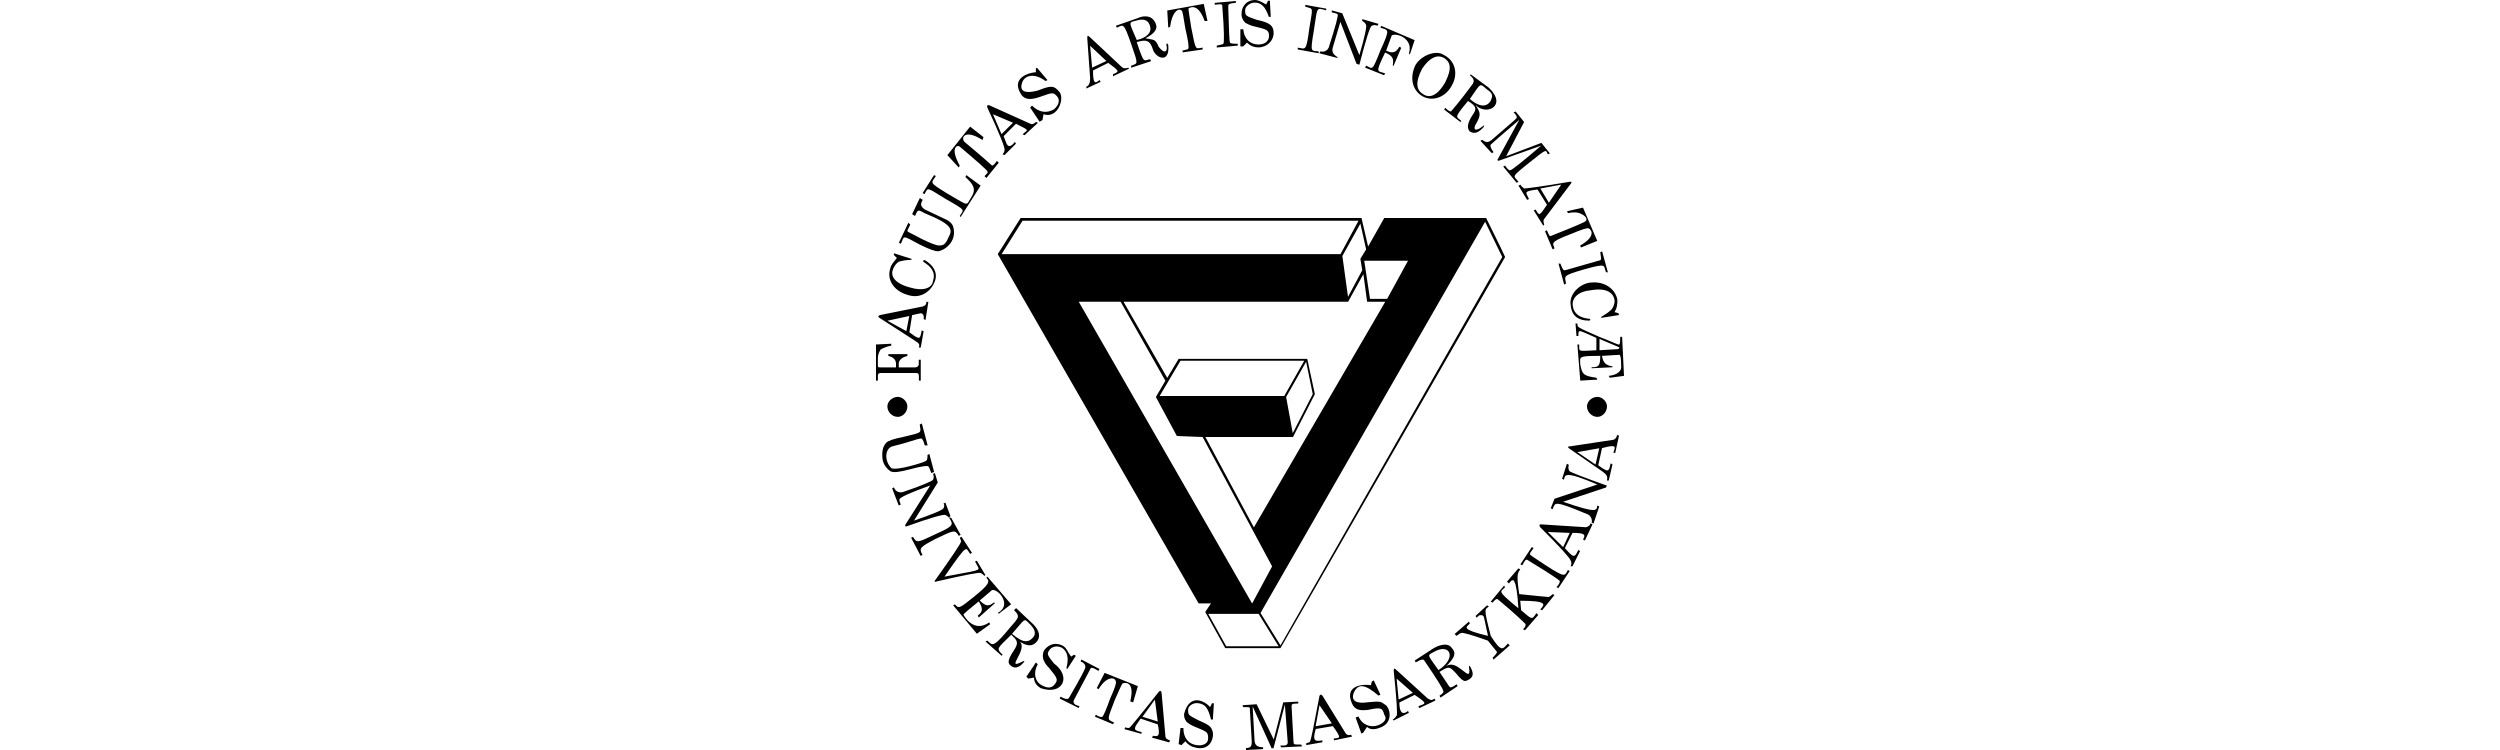 <svg xmlns="http://www.w3.org/2000/svg" xmlns:xlink="http://www.w3.org/1999/xlink" viewBox="0 0 200 60"><defs><path id="a" d="M102.66 56.19l-.76 2.97-1.37-2.82-1.14.08.07.15c.61 0 .53 0 .53.23l.15 2.51c0 .38-.07.53-.46.53V60l1.37-.07v-.15c-.53 0-.69-.23-.69-.61l-.15-2.66 1.52 3.35h.15l.91-3.5.23 3.05c0 .08-.07.23-.3.23h-.3l.07.15 1.68-.08-.08-.15h-.3c-.23 0-.31 0-.31-.23l-.15-2.74c0-.23-.07-.31.53-.31v-.15l-1.2.06zm-7.91.84c-.07.23 0 .46.15.69.15.15.38.3.76.45.91.38.99.38.99.91 0 .38-.38.61-.92.53-.61-.08-1.06-.53-1.06-1.37h-.23l-.15 1.29.23.08.31-.31c.23.31.53.46.91.53 1.22.23 1.45-1.06 1.22-1.44-.08-.3-.38-.46-1.07-.76-.84-.45-.84-.38-.84-.91.08-.31.46-.53.84-.46.53.08.76.38.99 1.3h.15l.08-1.3h-.15l-.15.31c-.2-.24-.64-.55-1.07-.55-.39.01-.78.26-.99 1.01zm10.81-.61l.99 1.45-1.3.23.31-1.68zm0-.76c-.45 2.36-.68 3.58-.76 3.65 0 .08-.08.08-.3.15v.15l1.29-.23v-.15c-.53.07-.84.15-.53-.91l1.37-.23c.76 1.06.53.91.08.99v.15l1.45-.3-.07-.15c-.23.07-.38 0-.46-.15l-1.83-2.97c-.06-.06-.1-.09-.13-.09-.05 0-.07.05-.11.09zM91.4 57.34l.99-1.37.23 1.75-1.22-.38zm1.29-1.98c-1.44 1.83-2.21 2.74-2.28 2.82-.08.08-.23.08-.38 0l-.08.15 1.37.38v-.15c-.76-.15-.61-.3-.07-1.07l1.37.46c.23.99 0 .99-.38.91l-.08.15 1.37.38.08-.15c-.23-.08-.38-.15-.38-.38l-.31-3.5c-.03-.06-.07-.09-.1-.09-.04 0-.08.04-.13.09zm17.06-.84l-.08.3c-.3-.08-2.21-.15-1.52 1.44.23.53.61.61 1.3.53 1.06-.23 1.14-.15 1.29.38.23.3.08.61-.46.84-.61.23-1.3 0-1.6-.69l-.23.08.46 1.29.15-.08.3-.46c.23.23.61.23.99.08 1.22-.38.84-1.75.38-1.9-.23-.23-.46-.23-1.29-.15-.99.15-1.37-.15-1.14-.76.38-.84.99-.61 1.98.23l.15-.08-.53-1.14-.15.09zm-22.01.53l.15.08c.69-1.14 1.37-.92 1.37-.61.08.07-.07.53-.45 1.37-.3.84-.53 1.37-.61 1.44-.08.08-.31 0-.53-.15l-.08.15 1.45.61.08-.15c-.61-.23-.53-.23.08-1.83.38-.84.53-1.22.61-1.29.23-.08.99-.15.61 1.44l.23.08.38-1.3-2.66-1.06-.63 1.22zm23.99-.76l1.3 1.14-1.14.53-.16-1.67zm-.23-.61c.23 2.28.31 3.5.23 3.58-.08.08-.15.23-.31.31l.07.07 1.22-.61-.07-.15c-.38.3-.69.23-.69-.68l1.22-.61c1.14.76.84.68.3.91l.07.15 1.3-.61-.08-.15-.15.08c-.07.08-.23 0-.38-.08l-2.59-2.36c-.03-.03-.06-.04-.08-.04-.03-.01-.06.05-.06.19zm-25.05-.76c.23.08.38.23.38.45 0 .15-.46.99-1.3 2.44-.07.15-.3.15-.68-.08l-.08.15 1.52.76.07-.15c-.38-.08-.53-.23-.46-.46l1.29-2.44c.08-.23.16-.23.69.08l.08-.15-1.45-.76-.06.16zm28.25-.76c1.29-.76 1.9.46.38 1.45-.92-1.3-.92-1.15-.38-1.45zm0-.31l-1.52.99.08.15c.53-.31.61-.23.68-.15.99 1.45 1.52 2.29 1.52 2.44.08.08-.08.23-.3.38l.08.15 1.37-.92-.08-.15c-.53.38-.53.23-.61.15l-.76-1.14c.76-.46.76-.46 1.29.08.68.84.76.68 1.07.53.38-.23.38-.53.08-1.06-.08-.08-.08 0-.08.07.13.86-.18.51-.63.17-.35-.27-.8-.54-1.2-.24.53-.53.91-.99.46-1.45-.11-.19-.3-.28-.55-.28-.26 0-.56.09-.9.28zM83.55 52c-.15.23-.15.53-.08.76.08.23.23.45.46.68.61.76.76.91.46 1.29-.23.3-.53.38-1.07.08-.53-.3-.68-.99-.3-1.67l-.15-.14-.76 1.14.15.15.46-.08c0 .31.15.61.53.84 1.75.61 2.51-.91 1.06-1.98-.53-.68-.61-.76-.3-1.14.23-.23.61-.3.99-.08.38.3.53.76.31 1.6l.07.07.69-1.06-.15-.08-.23.15c-.3-.38-.3-.61-.61-.84a1.26 1.26 0 00-.63-.18c-.34.01-.66.17-.9.49zm-2.59-1.29c1.14-1.29.91-1.29 1.45-.76.68.69.3 1.07-.08 1.3-.1.02-.18.05-.29.05-.21-.01-.5-.12-1.08-.59zm.16-1.9c.61.61.3.61-.68 1.83-.99 1.14-1.06.99-1.45.61l-.15.07 1.29 1.14.08-.08c-.53-.53-.46-.46.69-1.6l.23.23c.3.3.3.53 0 .99-.61.91-.46 1.07-.3 1.22.3.3.68.23 1.07-.23.07-.08.07-.15-.08-.08-1.51.79.46-.94-.24-1.58-.05-.03-.09-.06-.14-.09.05.03.1.06.14.09.67.43 1.02.34 1.31.06.38-.38.3-.91-.23-1.45l-1.37-1.29-.17.16zm36.93.46l.08.15.15-.15c.07-.08.3-.08.38 0 .08.07.15.61.38 1.6-2.21-.53-1.75-.68-1.45-.99l-.08-.15-1.14.99.15.15c.23-.15.3-.23.38-.23.07-.07.84.15 2.13.61l.68.84c.08.07.08.15-.3.53l.07.15 1.3-1.14-.15-.15c-.38.38-.46.84-1.37-.61-.61-2.36-.46-2.06-.15-2.36l-.15-.08-.91.84zm-39.14-3.05c.3.31.23.53-.99 1.52-1.14.91-1.22.99-1.52.61l-.15.07 1.9 2.28 1.06-.76-.07-.15c-1.29.91-2.06-.61-2.06-.61 0-.08.38-.38 1.22-1.07.38.61.3.84-.08 1.14l.08.15 1.29-1.14-.07-.07c-.38.3-.61.38-1.14-.15l.99-.84c.53-.08 1.6 1.21.46 1.83l.07.07.99-.76-1.9-2.21-.08.09zm41.65.31l.15.15c.23-.3.38-.38.46-.08.08.08.23.76.3 2.06-1.75-1.44-1.45-1.29-1.07-1.67l-.07-.15-1.07 1.29.15.08c.3-.38.38-.3.46-.23 1.37 1.14 2.06 1.83 2.13 1.9.08.07.08.23-.15.46l.15.08 1.06-1.22-.15-.15c-.38.61-.38.46-1.22-.23l-.07-.76c2.21 0 1.98.3 1.6.69l.15.07.99-1.22-.15-.07c-.08.07-.15.15-.31.23-.08 0-.91-.08-2.36-.23-.23-1.52-.15-1.67.08-1.98l-.15-.08-.91 1.06zm1.07-1.38l.15.07c.3-.53.3-.53.61-.3 1.52.91 2.29 1.45 2.36 1.52.08.08 0 .3-.23.53l.15.08.91-1.37-.15-.08c-.31.53-.08.76-2.82-1.07-.3-.23-.3-.15.08-.69l-.15-.07-.91 1.38zm-44.85-2.13c.07.15.15.3.07.38 0 .08-.69 1.14-2.06 3.05 0 0-.07.15.08.08 2.28-.53 3.5-.76 3.58-.69.15.07.23.15.3.23l.08-.07-.68-1.14-.15.06c.3.53.38.61.15.68-.08.08-.99.23-2.59.53.99-1.45 1.52-2.13 1.6-2.13.07-.07.07-.07.15-.07.07 0 .15.15.3.38l.15-.08-.84-1.29-.14.08zm47.05-.46l1.75.07-.53 1.14-1.22-1.21zm3.05-.38l-3.58-.23c-.08 0-.23 0-.08.23 1.6 1.6 2.36 2.44 2.43 2.66.08.15.08.31 0 .46h.15l.61-1.22-.15-.08c-.31.68-.38.61-1.07-.15l.61-1.22c.99 0 1.07.15.84.53l.15.08.61-1.29-.15-.08c-.07.16-.14.24-.37.31zm-52.24-4.26c.08.15.08.3 0 .46 0 .07-.84.46-2.43.99-.31.07-.61-.08-.69-.38l-.15.08.53 1.37.16-.07c-.08-.23-.16-.38-.08-.46.08-.15.91-.53 2.44-1.07l-1.98 3.12c-.07.15 0 .15.08.15 1.9-.68 2.97-.99 3.12-.91.15.08.23.15.3.23.3.53.46.61-1.07 1.29-1.45.68-1.52.76-1.83.23l-.15.07.76 1.45.15-.08c-.3-.53-.23-.61 1.07-1.29 1.44-.68 1.52-.76 1.83-.23l.15-.08-.78-1.41.02.04h-.15l.07-.15.06.11-.44-1.17-.15.07c.08.08.08.23 0 .38s-.84.46-2.36.99l1.9-3.05-.23-.76-.15.08zm50.33.38l.15.08c.08-.38 0-.76 2.67.38l-3.43 1.14-.3.76.15.08c.23-.53 0-.76 2.74.38.3.08.46.46.38.69l.15.08.46-1.37-.15-.08c-.08.38.07.68-2.74-.3l3.43-1.14.07-.15c-1.9-.68-2.89-1.07-2.97-1.14-.08-.08-.15-.23-.08-.53l-.15-.08-.38 1.2zm1.22-2.13l1.75-.31-.3 1.3-1.45-.99zm2.9-.99l-3.5.53c-.08 0-.23 0-.08.15l2.74 1.9c.3.23.38.38.3.68h.15l.3-1.29-.15-.08c-.15.68-.15.76-.99.15l.3-1.37c1.37-.38.99 0 .91.38h.15l.3-1.37-.15-.07c-.05.24-.13.31-.28.39zm-55.51-1.22c.07.69.3.61-1.3.99-.76.15-1.22.3-1.37.46-.3.3-.38.76-.3 1.37.08.38.3.69.61.91.23.15.76.07 1.6-.15.84-.23 1.37-.31 1.45-.23.07.07.15.3.23.53l.23-.08-.38-1.44-.15.07c0 .31 0 .46-.23.53-.08.08-2.28.76-2.66.53-.53-.53-.53-1.37-.08-1.67.08-.08.53-.15 1.3-.38.76-.23 1.14-.38 1.22-.3.07.07.15.23.23.53h.23l-.46-1.75-.17.08zm-2.59-1.45c0 .45.38.84.84.84.38 0 .76-.38.76-.84 0-.38-.38-.76-.76-.76-.46 0-.84.38-.84.76zm55.97 0c0 .45.38.84.84.84.38 0 .76-.38.76-.84 0-.38-.38-.76-.76-.76-.47 0-.84.38-.84.76zm-56.88-4.95v2.89h.15v-.38c0-.07 0-.23.23-.23h2.82c.23 0 .23.15.23.23v.38h.15v-1.67h-.16v.38c0 .07-.08.23-.3.23h-1.3v-.3c0-.3.31-.53.69-.61v-.15h-1.52v.15c.38.07.61.3.61.61v.3h-1.22c-.23 0-.23 0-.23-.23v-.53c0-.23.08-.45.23-.68.15-.08.46-.23.84-.3v-.15l-1.22.06zm57.87-.45l1.6.68c0 .15-.15.15-.3.15l-1.29.08v-.91zm-1.91-1.22l.08.99h.15c0-.61 0-.46 1.44.15v.99c-1.52.07-1.37.15-1.37-.46h-.15l.23 2.89 1.37-.08-.08-.15c-.99-.15-1.14-.23-1.29-1.07 0-.61-.23-.68 1.6-.68 0 .84-.15.91-.69.91v.08l1.67-.08v-.07c-.53-.08-.76-.3-.84-.84l1.3-.08c.08 0 .23-.15.23.84.08.46-.3.76-.99.84l.08.15 1.14-.15-.15-3.12h-.15c0 .69-.08.61-.15.61-.08 0-.53-.23-1.52-.61-1.9-.84-1.75-.76-1.75-1.07h-.16zm-55.05-.23l1.75-.38-.23 1.21-1.52-.83zm3.12-1.52c0 .23-.08.31-.3.38l-3.43.69c-.15.08-.15.15 0 .23 1.98 1.29 2.97 1.9 3.05 1.98.08.08.16.15.08.38h.15l.23-1.3-.15-.07c-.15.68-.08.84-.99.15l.22-1.37.69-.15c.08 0 .3.08.23.46l.15.08.23-1.45h-.16zm53.07-1.53c-.91.15-1.68.99-1.52 1.83.08.84.61 1.21 1.45 1.21.15 0 .15-.15 0-.15-.69-.07-1.22-.38-1.29-1.06-.08-.61.46-1.14 1.45-1.22 1.29-.23 1.83.23 1.9.84 0 .23-.08.46-.23.68-.23.23-.46.38-.84.61v.08l1.44-.23-.08-.15-.3-.08c.23-.38.23-.68.23-.99-.14-.76-.84-1.39-1.87-1.39-.11 0-.22.01-.34.02zm-55.66-2.2l.23.23c-.3.38-.46.53-.53.84-.3.92.31 1.83 1.45 2.13.99.31 1.83-.3 2.13-1.14.23-.68-.15-1.29-.84-1.67-.08 0-.15.08-.08.15.61.38.99.84.76 1.52-.07.61-.84.84-1.83.53-1.22-.31-1.6-.92-1.37-1.45.08-.23.23-.46.45-.61.23-.07.61-.15.99-.15l.07-.07-1.44-.46v.15zm56.5-.23c.08.61.15.61-.15.68l-2.66.76c-.08 0-.15.08-.38-.53h-.15l.45 1.67.15-.07c-.07-.61-.38-.61 1.45-1.14 1.9-.53 1.52-.31 1.75.23h.15l-.46-1.67-.15.07zm-33.58 8.68h9.9l-1.6 2.82.15.08 1.6-2.82.53 2.59-1.6 3.12-.53-2.89-.15-.08h-9.97l1.67-2.82zm-8.14-4.72h3.35l3.58 6.32-.76 1.3 1.68 3.12 2.06.08 5.56 10.35-1.6 2.97L86.3 24.14zm3.58 0h17.97l1.22-2.21.3 2.21h1.45l-10.51 18.05-3.88-7.23h7.01l1.75-3.43-.61-2.82H94.29l-.91 1.52-3.5-6.09zm19.26-3.28h3.5l-1.67 3.05h-1.37l-.46-3.05zm-1.75-.38l1.44-2.59.46 2.06-.46.76.15.91-1.14 2.13-.45-3.27zm11.42-2.74l1.37 2.82-17.74 31.07-.15.07H98.1l-1.44-2.59h4.03l1.6 2.59.15-.07-1.6-2.59 17.97-31.3zm-37.01-.08h26.88l-1.44 2.67H80.13l1.67-2.67zm28.94-.22l-1.29 2.28-.53-2.28H81.65l-1.83 2.89 16.07 27.94h.99l-.46.69 1.6 2.89h4.42l17.97-31.29c-.23-.53-1.52-3.12-1.52-3.12h-8.15zm14.62-.54l.08.15c.38-.08.68-.08.91 0 .61.23.61.53.53.61 0 .08-.91.46-2.82 1.22-.08 0-.08.08-.31-.46l-.15.08.61 1.45.15-.08c-.08-.38-.53-.46 1.29-1.14.91-.38 1.37-.53 1.45-.45.08 0 .76.53-.69 1.37l.07.15 1.3-.53-1.14-2.66-1.28.29zm-52.39.23l.23.15c.23-.53.23-.53.76-.23 2.44.99 2.21 1.37 1.9 1.98-.23.53-.38.61-.76.61-.15 0-.61-.15-1.37-.53-.69-.38-1.07-.53-1.14-.61 0-.08.08-.23.23-.53l-.15-.15-.76 1.6.16.08c.3-.61 0-.76 1.52.07.76.38 1.21.53 1.44.53.38 0 1.6-.69 1.22-1.98-.08-.23-.3-.46-.68-.61l-1.6-.76c-.3-.23-.38-.38-.15-.76l-.23-.15-.62 1.29zm50.26-2.05l1.67-.31-.99 1.45-.68-1.14zm-1.3 0c-.07-.08-.23-.15-.3-.31l-.15.08.69 1.14.15-.07c-.23-.53-.53-.61.68-.76l.76 1.22c-.61.91-.61.91-.91.38l-.15.07.76 1.22.08-.08c-.08-.23-.08-.38 0-.46l2.13-2.82c.08-.15.08-.15-.08-.15-2.29.39-3.51.54-3.66.54zm-44.7-.92c.68.61.84.99.53 1.52-.53.84-.15.84-1.9-.15-1.6-.99-1.37-.84-.99-1.45l-.15-.07-.91 1.44.15.08c.31-.53.08-.61 1.68.38 1.75.99 1.44.84 1.14 1.37l.07.08 1.6-2.51-1.14-.84-.08.15zm-1.44-1.75l.91.99.08-.15c-.84-1.52-.15-1.67 0-1.52 1.44 1.22 2.21 1.9 2.21 1.98.07.07 0 .15-.23.38l.15.15.99-1.22-.15-.15c-.15.23-.3.38-.38.38-.08-.07-.76-.69-2.21-1.9-.31-.31 0-1.07 1.44-.15l.08-.23-1.07-.84-1.82 2.28zm45.3-3.42c.23.23.3.38.23.45 0 .07-.68.61-1.98 1.75-.3.23-.45.23-.76 0l-.15.07.91.99.15-.07c-.23-.31-.3-.53-.23-.61.07-.07.84-.76 2.28-1.98l-1.75 3.2.08.08 3.43-1.22c-1.52 1.29-2.36 1.98-2.51 1.98-.08 0-.23-.15-.38-.38l-.15.08 1.07 1.29.15-.07c-.38-.53-.68-.3.84-1.52 1.6-1.29 1.29-.99 1.52-.68l.15-.08-.68-.84-2.82 1.07 1.44-2.74-.68-.84-.16.07zm-41.65.15l1.6.68-.92.91-.68-1.59zm-.45-.53c.99 2.13 1.45 3.27 1.37 3.43 0 .07-.08.23-.15.3l.15.07.91-.91-.07-.15c-.53.68-.68.15-.76-.08l-.15-.38.99-.99c1.22.61.91.46.53.84l.15.08 1.07-.99-.15-.08c-.15.15-.3.23-.45.15l-3.2-1.44a.368.368 0 00-.16-.05c-.09 0-.13.05-.08.2zm38.6-.69c.91-1.3.76-1.3 1.37-.76.38.23.46.46.38.68-.09.31-.31.6-.69.6-.27 0-.62-.14-1.06-.52zm0-1.9c.3.23.38.45.23.69-1.06 1.44-1.67 2.13-1.75 2.21-.08 0-.23-.08-.46-.3l-.07.15 1.29.99.08-.08c-.38-.38-.68-.15.53-1.6.76.46.69.68.3 1.22-.38.61-.38.99-.15 1.22.38.23.69.08 1.06-.31.08-.07.15-.3-.08-.07-.61.46-.76.15-.45-.3.38-.68.3-.84-.08-1.45.84.91 2.59.08 1.07-1.37l-1.45-1.07-.07.07zm-34.72-.54v.3c-.38 0-2.13.38-1.14 1.83.3.38.76.38 1.44.15 1.07-.38 1.07-.38 1.37-.08.31.3.15.76-.23 1.07-.53.3-1.14.3-1.75-.3l-.15.15.76 1.14.23-.14.08-.46c1.14.38 1.68-1.22 1.3-1.75-.46-.61-.76-.53-1.75-.15-.53.15-1.52.31-1.29-.53.15-.69.99-.92 1.9-.23l.16-.07-.84-.99-.09.06zm30.99 2.06c-.53-.31-.69-.91-.08-2.06.61-.91 1.22-1.14 1.75-.84.46.3.69.76.07 1.98-.47.79-.91 1.07-1.28 1.07-.16 0-.32-.06-.46-.15zm-.61-2.36c-.53 1.07-.23 2.06.53 2.51.76.45 1.83.15 2.36-.84.53-.91.3-1.98-.61-2.44-.17-.12-.38-.18-.61-.18-.61 0-1.34.4-1.67.95zM87.21 3.66l1.3 1.22-1.14.53-.16-1.75zm-.23-.62l.23 3.2c0 .38-.08.61-.3.69v.15l1.14-.53-.08-.15c-.3.23-.53.46-.53-.76l1.22-.61c.91.68.91.68.38.91v.16l1.29-.61-.08-.07c-.23.07-.38.07-.53-.08L87.2 2.98c-.07-.07-.12-.11-.16-.11-.04-.01-.06.05-.06.17zm23.45-.83c.61.23.84 0 0 1.83-.69 1.75-.61 1.44-1.14 1.21l-.08.16 1.52.61.08-.15c-.61-.23-.84.07 0-1.67.68.3.68.53.61 1.06h.07l.61-1.44-.15-.08c-.23.38-.46.61-1.06.31l.45-1.22c.46-.23 1.75.31 1.37 1.44l.08.08.38-1.14-2.67-1.14-.07.14zM91.09 1.6c.38-.08.69 0 .84.3.3.61-.08.99-.69 1.22l-.3.08c-.69-1.6-.69-1.37.15-1.6zm-.07-.15l-1.75.61.08.15c.53-.23.53-.45 1.14 1.3.61 1.75.53 1.52 0 1.75v.16l1.6-.53-.08-.15c-.53.07-.46.46-1.07-1.37.76-.23 1.07-.15 1.3.61.23.68 1.37 1.14 1.22-.38 0-.07-.15-.23-.15 0 .15.53-.15.76-.61.15-.3-.69-.38-.53-1.07-.69.76-.38.99-.76.84-1.14-.15-.4-.44-.61-.82-.61-.19-.01-.41.04-.63.14zm15.53-.46c.23.07.38.07.46.15.07.07-.15.91-.69 2.59-.08.31-.38.46-.69.38l-.08.15 1.45.38v-.07c-.38-.23-.46-.46-.38-.76l.61-2.06 1.29 3.35.23.08c.53-2.05.84-3.04.99-3.12.15-.07.3-.07.46 0l.08-.15-1.3-.38v.15c.15.08.23.15.3.3.08.07-.08.91-.53 2.43l-1.37-3.35-.84-.23v.16zm-2.13-.46c.69.23.61-.07.31 1.83-.23 1.83-.31 1.53-.91 1.45v.15l1.67.3v-.15c-.61-.08-.69.15-.38-1.68.3-1.9.15-1.83.99-1.6V.69l-1.68-.3v.14zM93.38.84l.08 1.37.15-.07c.15-1.22.69-1.52.91-1.3.08 0 .15.46.31 1.45.23.99.3 1.52.23 1.6 0 .07-.15.07-.45.15v.15l1.6-.23v-.15c-.61.08-.53.3-.91-1.6-.15-.99-.23-1.44-.23-1.52.08-.07.76-.53 1.3.99h.23L96.3.31l-2.92.53zm3.8-.61v.15c.61-.07.61-.07.61.23.15 1.83.15 2.82.08 2.89-.08.07-.23.07-.53.15v.15l1.68-.15V3.5c-.31 0-.53 0-.61-.08-.08-.07-.08-.99-.15-2.82 0-.3 0-.3.61-.38V.08l-1.69.15zm2.14.91c0 .23.08.45.3.68.15.07.38.23.76.3.99.23 1.14.3 1.14.76 0 .38-.3.68-.84.68-.61 0-1.14-.38-1.22-1.22h-.23v1.37h.23l.3-.3c.23.23.53.38.91.38.69 0 1.22-.53 1.22-1.14 0-.61-.3-.84-1.37-1.07-.84-.3-.91-.3-.91-.76 0-.3.38-.61.76-.61.53 0 .84.3 1.14 1.14h.15l-.07-1.29h-.15l-.15.3c-.37-.21-.6-.36-.91-.36-.61 0-1.06.46-1.06 1.14z"/></defs><clipPath id="b"><use xlink:href="#a" overflow="visible"/></clipPath><g clip-path="url(#b)"><defs><path id="c" d="M-510.91-1469.55h1599.97v4747.92H-510.91z"/></defs><clipPath id="d"><use xlink:href="#c" overflow="visible"/></clipPath><g clip-path="url(#d)"><defs><path id="e" d="M64.08-5.57h71v71h-71z"/></defs><clipPath id="f"><use xlink:href="#e" overflow="visible"/></clipPath><g clip-path="url(#f)"><defs><path id="g" d="M69.08-.57h61v61h-61z"/></defs><clipPath id="h"><use xlink:href="#g" overflow="visible"/></clipPath><path clip-path="url(#h)" d="M60.08-10h79.85v80H60.08z"/></g></g></g></svg>